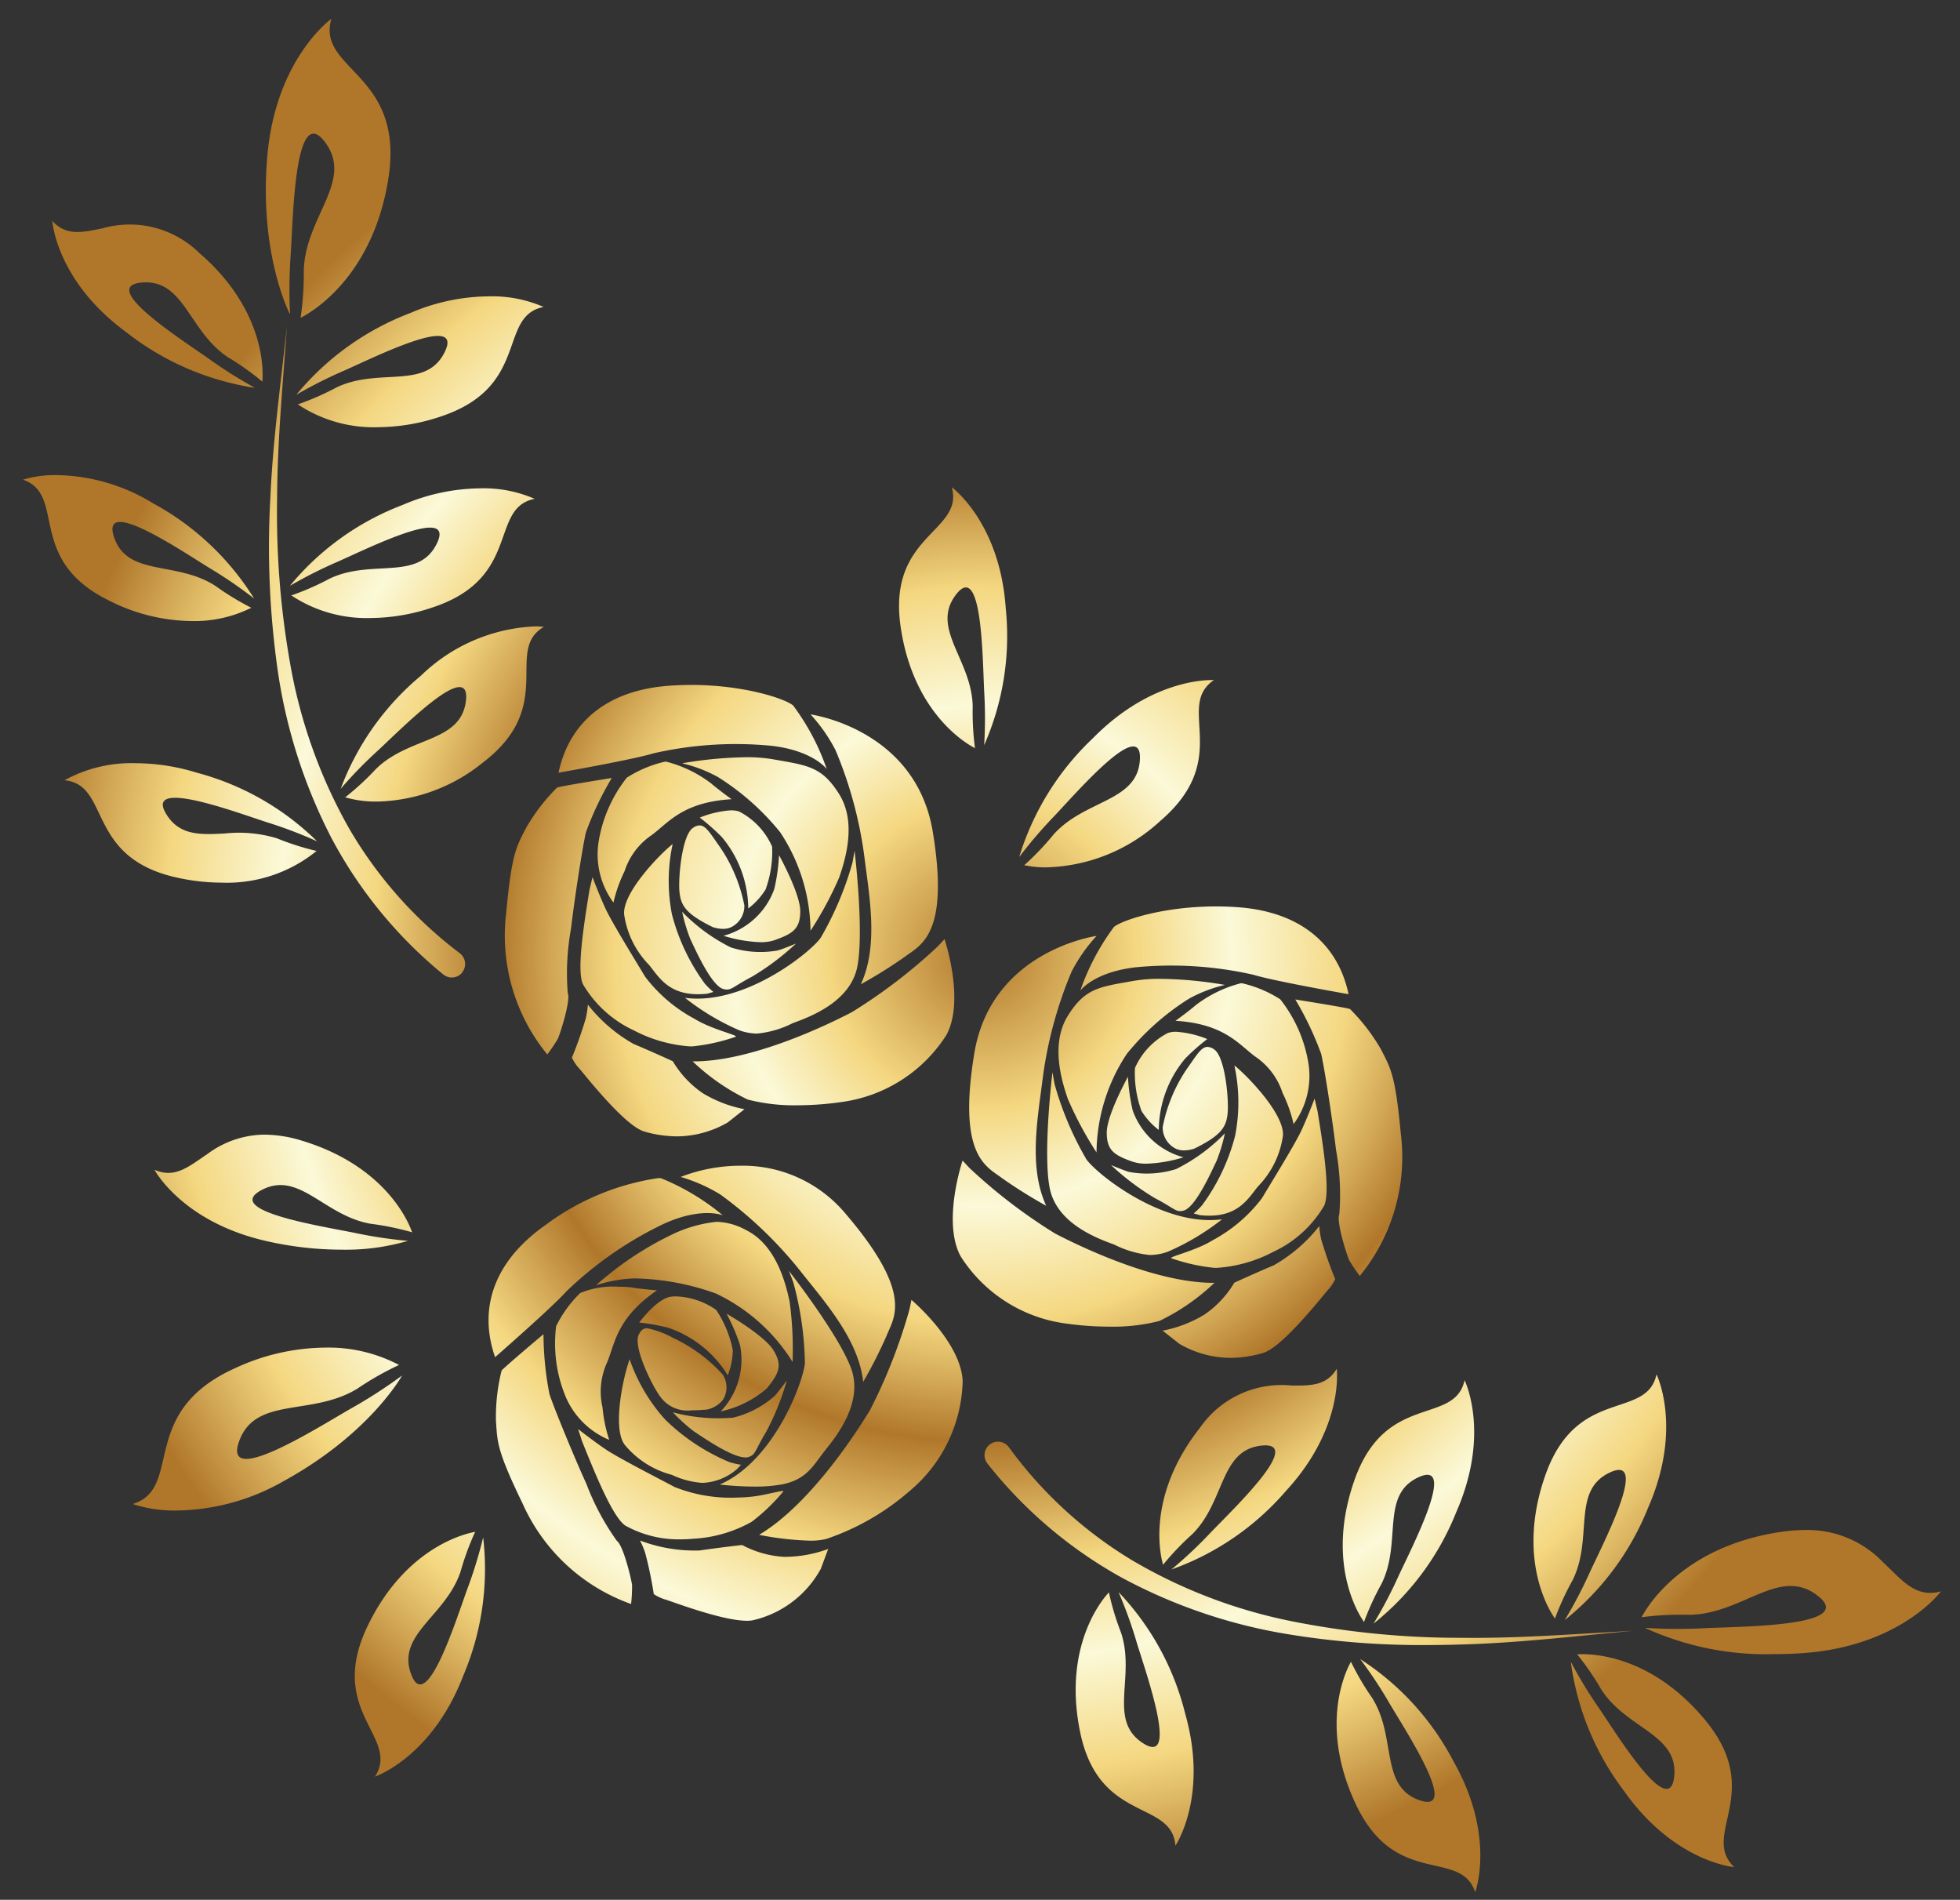 <svg xmlns="http://www.w3.org/2000/svg" xmlns:xlink="http://www.w3.org/1999/xlink" width="128.781" height="124.801" viewBox="0 0 128.781 124.801">
  <rect x="0" y="0" width="128.781" height="124.801" fill="#333333" stroke="none"/>
  <defs>
    <radialGradient id="radial-gradient" cx="0.5" cy="0.5" r="0.5" gradientUnits="objectBoundingBox">
      <stop offset="0" stop-color="#b0772a"/>
      <stop offset="0.161" stop-color="#f4d780"/>
      <stop offset="0.263" stop-color="#fbf9d8"/>
      <stop offset="0.387" stop-color="#f4d780"/>
      <stop offset="0.431" stop-color="#ddb763"/>
      <stop offset="0.511" stop-color="#b0772a"/>
      <stop offset="0.64" stop-color="#f4d780"/>
      <stop offset="0.742" stop-color="#fbf9d8"/>
      <stop offset="0.86" stop-color="#f4d780"/>
      <stop offset="0.91" stop-color="#ddb763"/>
      <stop offset="1" stop-color="#b0772a"/>
    </radialGradient>
  </defs>
  <path id="交差_18" data-name="交差 18" d="M30.605,0c-.023.062-1.351,3.684,1.414,8.577a17.752,17.752,0,0,0,6.138,6.734,29.405,29.405,0,0,1-1.951-2.955c-1.168-1.965-4.6-7.229-1.955-6.319s1.485,4.12,3.125,6.729a17.659,17.659,0,0,1,1.393,2.374l-.012.021.009,0c.005,0,.009-.005,0-.025.182-.313,2.2-3.968-.3-9.32-2.614-5.6-6.91-2.9-7.863-5.819ZM13.58,1.647c2.257,2.128-2.056,4.892,1.935,9.687,3.282,3.948,6.856,4.3,8.019,4.3.189,0,.315-.009.366-.013a17.669,17.669,0,0,1-1.571-2.292c-1.675-2.621-5.108-2.939-4.8-5.749s3.639,2.591,4.933,4.5a29.43,29.43,0,0,1,1.859,3.056,17.917,17.917,0,0,0-3.512-8.507c-3.215-4.541-7.01-4.962-7.218-4.982ZM50.3,3.056c-.039.058-2.179,3.266-.643,8.669a17.754,17.754,0,0,0,4.38,7.991,28.946,28.946,0,0,1-1.2-3.332c-.673-2.187-2.772-8.111-.414-6.6s.474,4.352,1.453,7.275a17.309,17.309,0,0,1,.794,2.635c.253-.262,3.07-3.341,1.9-9.129C55.35,4.5,50.538,6.116,50.3,3.056Zm52.584,4.539c-.106.037-3.752,1.338-5.781,6.6a17.907,17.907,0,0,0-1.319,9.108,29.7,29.7,0,0,1,1.053-3.418c.787-2.172,2.69-8.226,3.676-5.578s-2.261,3.8-3.245,6.755a17.835,17.835,0,0,1-.958,2.607c.361-.057,4.5-.829,7.079-6.211,2.69-5.629-2.169-7.25-.5-9.865ZM23.9,15.618l.019.011c.009,0,.005-.014.005-.014Zm-13.009.022c-.554,0-1.133.018-1.733.058C2.669,16.126,0,19.761,0,19.761c1.693-.461,2.556.749,3.857,1.964a6.846,6.846,0,0,0,5.057,2.066,10.985,10.985,0,0,0,1.564-.118c6.711-.976,9-5.233,9.187-5.61a20.207,20.207,0,0,1-3.151.157c-3.535.067-5.914,3.22-8.429,1.243s4.689-2,7.309-2.114a33.645,33.645,0,0,1,4.06.016,19.076,19.076,0,0,0-8.561-1.724Zm20.645.63c-3.8.1-7.561.558-11.33.9,3.779-.2,7.558-.509,11.335-.46a56.428,56.428,0,0,1,11.216,1.108A33.7,33.7,0,0,1,53.139,21.8a27.722,27.722,0,0,1,8.081,7.4l.016.02a.884.884,0,1,0,1.425-1.046l-.019-.027A29.325,29.325,0,0,0,53.8,20.65a34.857,34.857,0,0,0-10.875-3.7,54.045,54.045,0,0,0-9.115-.716Q32.671,16.235,31.535,16.271Zm5.747,1.372a17.769,17.769,0,0,0-5.432,7.315c-2.284,5.187-.55,8.675-.55,8.675.656-3,5.2-.746,7.241-6.579,1.95-5.576-.422-9.012-.635-9.3.007-.041-.014-.021-.014-.021l.014.021a17.781,17.781,0,0,1-1.147,2.5c-1.372,2.759.106,5.836-2.436,7.006s.346-4.408,1.313-6.481a29.137,29.137,0,0,1,1.645-3.135Zm41.177.188a1.865,1.865,0,0,0-.49.055A6.82,6.82,0,0,0,73.6,21.241l-.488,1.308a8.3,8.3,0,0,1,2.9-.52,6.684,6.684,0,0,1,2.759.778s1.267-.14,2.81-.361a10.158,10.158,0,0,1,3.9.657,5.3,5.3,0,0,1-.35-.839,25.962,25.962,0,0,1-.557-2.683,2.8,2.8,0,0,0-.769-.359c-.4-.114-3.711-1.391-5.339-1.391Zm-53.733.038a17.976,17.976,0,0,0-5.485,7.386c-2.3,5.241-.553,8.761-.553,8.761.663-3.031,5.253-.751,7.312-6.644,1.969-5.628-.424-9.1-.64-9.393.005-.042-.016-.021-.016-.021l.016.021A18.227,18.227,0,0,1,24.2,20.5c-1.386,2.787.106,5.894-2.462,7.077s.352-4.452,1.325-6.545a29.536,29.536,0,0,1,1.661-3.167Zm-5.061.194c.044-.016.012-.026.012-.026Zm66.4.862A10.555,10.555,0,0,0,86,20.161c.007.212.551,2.595,1,2.92a16.351,16.351,0,0,1,2,3.74c.718,1.561,2.08,4.854,2.427,5.894a20.837,20.837,0,0,1,.392,3.943s2.731-2.3,2.756-2.4a12.594,12.594,0,0,0,.369-3.294c-.1-1.391-.032-1.888-1.759-5.451a12.328,12.328,0,0,0-7.127-6.585Zm-31.41.786.011.007s.007-.005.007-.025ZM50.558,21.2a17.811,17.811,0,0,0-7.514,5.151C39.2,30.518,39.7,34.382,39.7,34.382c.675-1.116,1.707-1.106,2.962-1.1a6.518,6.518,0,0,0,6.024-2.771c3.655-4.638,2.529-8.656,2.423-9,.018-.037-.009-.025-.009-.025l.009.025a17.9,17.9,0,0,1-1.9,1.992c-2.2,2.163-1.8,5.553-4.583,5.836s1.762-4.058,3.349-5.705A29.124,29.124,0,0,1,50.56,21.2Zm23.779,1.892a4.436,4.436,0,0,0-1.082.108,16.219,16.219,0,0,0-5.476,3.141,9.694,9.694,0,0,0-3.5,7.236c.11,2.581,3.365,5.333,3.365,5.333l.131-.633a35.473,35.473,0,0,1,2.595-6.617c1.073-1.759,4.04-6.255,7.284-8.185a19.938,19.938,0,0,0-3.313-.382ZM82,23.217a8.786,8.786,0,0,0-3.851,1.11,12.344,12.344,0,0,0-2.087,2c-.042.087.46-.05,1.135-.186a8.721,8.721,0,0,1,1.78-.212,9.949,9.949,0,0,1,4.228.688c1.175.624,3.726,1.928,4.546,2.485s1.794,1.322,1.794,1.322l-.258-.8c-.847-2.1-2-4.961-2.835-5.537a7.194,7.194,0,0,0-3.683-.907A7.644,7.644,0,0,0,82,23.217Zm14.285.46s0,.01.007.01.009,0,.02-.016ZM108.9,27c-5.7,3.125-7.786,6.939-7.786,6.939a32.681,32.681,0,0,1,3.415-2.2c2.273-1.31,8.358-5.168,7.3-2.148s-4.76,1.64-7.775,3.484a19.7,19.7,0,0,1-2.743,1.559,9.952,9.952,0,0,0,4.873,1.14,14.277,14.277,0,0,0,5.891-1.347c6.471-2.911,3.36-7.878,6.734-8.928a8.82,8.82,0,0,0-2.929-.425A14.477,14.477,0,0,0,108.9,27ZM76.092,26.8c-1.614.338-2.027,1.288-2.771,2.218s-2.551,3.166-1.7,5.425,4.074,6.37,4.074,6.37l-.281-.728a21.188,21.188,0,0,1-.769-5.334c.11-1.244,2.018-6.416,5.592-7.971a20.716,20.716,0,0,0-2.275-.135A9.554,9.554,0,0,0,76.092,26.8Zm3.035.972-.286.306a4.944,4.944,0,0,1,.76.175,13.364,13.364,0,0,1,4.215,2.787,11.481,11.481,0,0,1,2.344,3.97c.376-1.011,1.161-4.429.343-5.594a5.959,5.959,0,0,0-3.116-2,5.686,5.686,0,0,0-2-.528A3.686,3.686,0,0,0,79.126,27.777Zm-.568.784a.638.638,0,0,0-.2.028c-.5.163-.407.4-1.168,1.656a16.645,16.645,0,0,0-1.354,3.367s.582-.793.8-1.011a6.39,6.39,0,0,1,2.734-1.425,11.726,11.726,0,0,1,3.948.352,11.418,11.418,0,0,0-1.395-1.262c-.451-.283-2.44-1.7-3.366-1.7ZM87.5,29.711a9.511,9.511,0,0,1,.442,2.141,4.59,4.59,0,0,1-.3,2.945c-.525,1.246-.608,2.9-3.277,4.74,0,0,1.043.08,1.663.189a5.585,5.585,0,0,0,.811.046,5.708,5.708,0,0,0,2.566-.41,7.889,7.889,0,0,0,1.584-2.179,9.15,9.15,0,0,0-.594-4.557,5.322,5.322,0,0,0-2.9-2.915Zm-7.326,1.875a6.808,6.808,0,0,0-3.021,1.5c-.8.983-1.055,1.5-.451,2.5S79.791,38,79.791,38a12.384,12.384,0,0,1-.882-2.061,4.9,4.9,0,0,1,1.265-4.354Zm1.868.071c-.278,0-.6.016-.96.048a1.812,1.812,0,0,0-1.046.633A1.551,1.551,0,0,0,80.039,34a10.305,10.305,0,0,0,3.295,2.427,5.968,5.968,0,0,0,1.676.62c.242,0,.415-.126.56-.442.357-.781-.85-3.275-1.409-4.033a2.2,2.2,0,0,0-2.12-.912ZM70.812,33.524a31.273,31.273,0,0,0-1.548,3.062c-.456,1.156-1.789,2.72,2.678,7.948a8.789,8.789,0,0,0,6.912,3.189,10.926,10.926,0,0,0,3.954-.737A10.763,10.763,0,0,1,80.2,45.832a27.02,27.02,0,0,1-5.255-5.025c-1.674-2.115-3.826-4.521-4.13-7.283Zm8.9.437a4.6,4.6,0,0,0-.327,1.661,7.227,7.227,0,0,0,1.092,2.63,4.917,4.917,0,0,0,2.669.887,1.869,1.869,0,0,0,.373-.034c.915-.187,2.008-1.681,2.008-1.681a13.894,13.894,0,0,1-1.9-.345,7.387,7.387,0,0,1-3.913-3.119Zm21.576.68.018,0-.025-.014S101.27,34.64,101.291,34.64Zm-25.835.185a23.443,23.443,0,0,0,.195,3.964c.276,1.3.912,3.722,2.838,4.693a4.28,4.28,0,0,0,1.957.555,8.775,8.775,0,0,0,2.962-.85,21.327,21.327,0,0,0,4.956-3.314,9.293,9.293,0,0,1-2.478.446,16.688,16.688,0,0,1-5.38-.988,11.949,11.949,0,0,1-5.049-4.5Zm-30.883.586c-1.315.366-3.984,3.818-4.3,4.157a2.807,2.807,0,0,0-.47.705,26.738,26.738,0,0,1,.914,2.586,5.415,5.415,0,0,1,.132.9,10.172,10.172,0,0,1,2.994-2.58c1.435-.608,2.589-1.143,2.589-1.143a6.677,6.677,0,0,1,1.962-2.093,8.26,8.26,0,0,1,2.75-1.057l-1.1-.864a6.717,6.717,0,0,0-3.364-.923A7.831,7.831,0,0,0,44.572,35.411ZM95,35.146c-.073.064-3.747,3.271-4.679,4.316a24.39,24.39,0,0,1-6.372,4.429c-2.519,1.157-3.91.574-3.91.574A15.4,15.4,0,0,0,84.095,46.9a1.152,1.152,0,0,0,.17.011,16.375,16.375,0,0,0,7.42-3.081c3.414-2.4,4.422-5.5,3.316-8.685ZM51.356,37.523a14.07,14.07,0,0,0-3.62,2.506C51.508,40,56.376,42.318,58.2,43.265a35.287,35.287,0,0,1,5.645,4.322l.44.474s1.363-4.039.12-6.3a9.691,9.691,0,0,0-6.741-4.382,20.883,20.883,0,0,0-3.033-.229A12.286,12.286,0,0,0,51.356,37.523ZM38.184,40.484a12.322,12.322,0,0,0-2.695,9.325c.364,3.943.681,4.332,1.313,5.573a12.68,12.68,0,0,0,2.02,2.628c.074.074,3.6.633,3.6.633a20.93,20.93,0,0,1-1.7-3.577c-.244-1.069-.778-4.594-.974-6.3a16.336,16.336,0,0,1-.217-4.237c.217-.511-.548-2.831-.652-3.017a10.392,10.392,0,0,0-.692-1.026Zm5.7,1.574a7.561,7.561,0,0,0-3.36,3.045c-.414.924.072,3.966.438,6.206l.194.822s.438-1.163.852-2.063,1.923-3.335,2.605-4.479a9.968,9.968,0,0,1,3.261-2.775c1.094-.68,2.847-1.069,2.7-1.167a12.234,12.234,0,0,0-2.824-.633c-.059,0-.119,0-.181,0A9.242,9.242,0,0,0,43.881,42.058Zm8.09-.2a3.533,3.533,0,0,0-1.179.217,16,16,0,0,0-3.56,2.128c3.858-.518,8.169,2.922,8.908,3.929a21.084,21.084,0,0,1,2.1,4.963l.136.769s.629-5.186.191-7.56-3.137-3.356-4.256-3.765a6.6,6.6,0,0,0-2.339-.682Zm48.764.929a29.7,29.7,0,0,1,3.547.537c2.271.454,8.562,1.446,6.084,2.787s-4.109-1.663-7.183-2.2a18.19,18.19,0,0,1-2.731-.562c.111.341,1.5,4.274,7.225,6.015a8.532,8.532,0,0,0,2.478.4,6.335,6.335,0,0,0,3.722-1.257c1.234-.825,2.142-1.649,3.5-1.05,0,0-1.815-3.452-7.422-4.7a22.314,22.314,0,0,0-4.84-.549A14.538,14.538,0,0,0,100.736,42.783Zm-.283.564-.007-.023S100.416,43.327,100.453,43.347ZM44.868,46.371A5.947,5.947,0,0,0,43.234,49.7c-.1,1.421,2.344,3.94,3.19,4.608a11.459,11.459,0,0,1-.05-4.608,13.274,13.274,0,0,1,2.167-4.567,4.893,4.893,0,0,1,.558-.544l-.4-.113a5.721,5.721,0,0,0-.616-.035C46.108,44.438,45.488,45.617,44.868,46.371Zm5.121-1.629a.939.939,0,0,0-.216.029c-.818.195-1.925,2.764-2.183,3.279a11.551,11.551,0,0,0-.541,1.8,11.739,11.739,0,0,1,3.2-2.345,6.394,6.394,0,0,1,3.075-.194c.3.074,1.205.454,1.205.454a16.674,16.674,0,0,0-2.9-2.183c-1.094-.569-1.3-.842-1.639-.842Zm8.8.348c1.166,2.522.569,5.692.231,8.37a27.125,27.125,0,0,1-1.9,7.019,10.766,10.766,0,0,1-1.638,2.338s6.916-.935,8.033-7.72-.831-7.432-1.819-8.187a31.345,31.345,0,0,0-2.908-1.819ZM49.77,48.276a4.889,4.889,0,0,1,3.335,3.074,12.6,12.6,0,0,1,.313,2.216s1.393-2.5,1.393-3.667-.483-1.479-1.677-1.905a2.857,2.857,0,0,0-.947-.137A9.167,9.167,0,0,0,49.77,48.276Zm5.714.328a11.933,11.933,0,0,1-1.992,6.468A16.619,16.619,0,0,1,49.4,58.7a9.279,9.279,0,0,1-2.353.9,26.686,26.686,0,0,0,4.215.4A10.181,10.181,0,0,0,53,59.874c2.289-.408,3.217-.465,4.362-2.292s.437-4.23,0-5.484A23.332,23.332,0,0,0,55.485,48.6Zm-6.426.241c-1.736.856-2.105,1.395-2.19,2.333s.171,3.7.882,4.182a.811.811,0,0,0,.442.168c.424,0,.727-.564,1.379-1.478a10.29,10.29,0,0,0,1.564-3.783,1.555,1.555,0,0,0-.854-1.423,1.218,1.218,0,0,0-.545-.114A2.243,2.243,0,0,0,49.058,48.845Zm30.65,1.725-1.094.866a8.277,8.277,0,0,1,2.75,1.057,6.684,6.684,0,0,1,1.96,2.093s1.154.535,2.591,1.143a10.158,10.158,0,0,1,2.992,2.579,5.374,5.374,0,0,1,.134-.9,26.285,26.285,0,0,1,.912-2.584,2.694,2.694,0,0,0-.47-.7c-.316-.341-2.985-3.795-4.3-4.159a7.812,7.812,0,0,0-2.113-.314A6.726,6.726,0,0,0,79.708,50.57Zm-28.315-.5a7.4,7.4,0,0,1-1.736,4.693,14.1,14.1,0,0,1-1.449,1.28,6.583,6.583,0,0,0,2.047.479,1.633,1.633,0,0,0,.541-.079,4.755,4.755,0,0,0,2.162-2.3,7.236,7.236,0,0,0-.426-2.816,4.625,4.625,0,0,0-1.137-1.252Zm-8.859.39a5.33,5.33,0,0,0-.973,3.994,9.138,9.138,0,0,0,1.85,4.2,7.865,7.865,0,0,0,2.482,1.048.451.451,0,0,0,.1.009,8.212,8.212,0,0,0,2.978-1.446c.475-.414,1.327-1.022,1.327-1.022-3.238-.2-4.164-1.566-5.257-2.36a4.583,4.583,0,0,1-1.778-2.368,9.529,9.529,0,0,1-.73-2.06ZM72.09,51.928a9.687,9.687,0,0,0-6.741,4.38c-1.241,2.264.12,6.3.12,6.3l.44-.474a35.486,35.486,0,0,1,5.645-4.322c1.826-.949,6.693-3.261,10.465-3.236a14.108,14.108,0,0,0-3.62-2.508,12.268,12.268,0,0,0-3.271-.375A20.807,20.807,0,0,0,72.09,51.928Zm19.48,3.108a10.456,10.456,0,0,0-.692,1.026c-.1.184-.87,2.506-.65,3.017a16.455,16.455,0,0,1-.219,4.238c-.194,1.706-.73,5.228-.974,6.3a21.009,21.009,0,0,1-1.7,3.577s3.528-.56,3.6-.635a12.652,12.652,0,0,0,2.02-2.626c.633-1.243.949-1.633,1.313-5.575a12.32,12.32,0,0,0-2.695-9.324Zm-9.563.529a12.435,12.435,0,0,0-2.824.633c-.147.1,1.607.488,2.7,1.168a9.951,9.951,0,0,1,3.261,2.775c.684,1.144,2.192,3.579,2.607,4.481s.85,2.059.85,2.059l.194-.82c.366-2.241.852-5.281.438-6.206a7.556,7.556,0,0,0-3.358-3.047,9.321,9.321,0,0,0-3.694-1.047Q82.092,55.561,82.007,55.565Zm-6.562,1.522c-1.117.41-3.821,1.391-4.256,3.766s.191,7.556.191,7.556l.136-.767a21.13,21.13,0,0,1,2.1-4.961c.737-1.011,5.048-4.449,8.906-3.929a15.994,15.994,0,0,0-3.558-2.13,3.542,3.542,0,0,0-1.182-.218A6.575,6.575,0,0,0,75.445,57.087Zm5.613,1.937-.4.113a4.961,4.961,0,0,1,.56.543,13.358,13.358,0,0,1,2.165,4.567,11.459,11.459,0,0,1-.05,4.608c.847-.668,3.288-3.187,3.19-4.608a5.941,5.941,0,0,0-1.631-3.325c-.622-.755-1.242-1.933-3.215-1.933A5.7,5.7,0,0,0,81.058,59.024Zm-42.135-.033c.7,3.3,3.169,5.431,7.33,5.717.47.032.93.048,1.375.048,3.5,0,6.181-.91,6.711-1.347a15.481,15.481,0,0,0,2.209-4.182s-.887,1.218-3.641,1.531a24.393,24.393,0,0,1-7.745-.495c-1.328-.408-6.066-1.242-6.235-1.272ZM78.13,60.136a16.58,16.58,0,0,0-2.9,2.181s.907-.38,1.205-.454a6.434,6.434,0,0,1,3.076.2,11.723,11.723,0,0,1,3.2,2.342,11.43,11.43,0,0,0-.541-1.8c-.258-.516-1.364-3.086-2.183-3.28a.934.934,0,0,0-.217-.029C79.424,59.294,79.222,59.567,78.13,60.136Zm-7.16-.494a31.543,31.543,0,0,0-2.91,1.818c-.986.755-2.936,1.405-1.819,8.191s8.033,7.719,8.033,7.719a10.751,10.751,0,0,1-1.638-2.34,27.118,27.118,0,0,1-1.9-7.017c-.337-2.677-.935-5.85.233-8.37Zm26.2.772a.886.886,0,0,0,.122,1.246l.023.018.021.018a27.724,27.724,0,0,1,7.266,8.2A33.706,33.706,0,0,1,108.4,80.343a56.551,56.551,0,0,1,.923,11.232c-.014,3.779-.387,7.549-.647,11.328.4-3.763.928-7.517,1.09-11.315a57.394,57.394,0,0,0-.493-11.4,34.855,34.855,0,0,0-3.519-10.934,29.3,29.3,0,0,0-7.347-8.965.884.884,0,0,0-1.244.12Zm-20.543,2.13c-1.195.426-1.677.741-1.677,1.905s1.393,3.671,1.393,3.671a12.657,12.657,0,0,1,.313-2.22,4.892,4.892,0,0,1,3.335-3.072,9.175,9.175,0,0,0-2.42-.421A2.861,2.861,0,0,0,76.622,62.543Zm-2.351.614a23.28,23.28,0,0,0-1.882,3.492c-.436,1.255-1.147,3.655,0,5.484s2.073,1.882,4.364,2.291a10.048,10.048,0,0,0,1.746.133,26.568,26.568,0,0,0,4.208-.4,9.256,9.256,0,0,1-2.351-.9,16.557,16.557,0,0,1-4.092-3.63,11.912,11.912,0,0,1-1.994-6.465Zm5.2.241a1.551,1.551,0,0,0-.854,1.421A10.353,10.353,0,0,0,80.185,68.6c.652.914.956,1.478,1.38,1.478a.8.8,0,0,0,.442-.168c.711-.484.967-3.243.88-4.182s-.454-1.479-2.19-2.331a2.242,2.242,0,0,0-.678-.114A1.22,1.22,0,0,0,79.475,63.4Zm-1.111,1.224a4.613,4.613,0,0,0-1.139,1.249,7.252,7.252,0,0,0-.426,2.817,4.745,4.745,0,0,0,2.162,2.3,1.64,1.64,0,0,0,.544.079,6.547,6.547,0,0,0,2.045-.477,14.247,14.247,0,0,1-1.451-1.28,7.4,7.4,0,0,1-1.734-4.692Zm8.858.389a9.437,9.437,0,0,1-.73,2.06,4.566,4.566,0,0,1-1.776,2.367c-1.094.8-2.022,2.167-5.257,2.36,0,0,.85.61,1.326,1.023a8.2,8.2,0,0,0,2.98,1.446.435.435,0,0,0,.1-.009,7.883,7.883,0,0,0,2.482-1.046,9.146,9.146,0,0,0,1.85-4.206,5.321,5.321,0,0,0-.973-3.994ZM106.729,68.4a17.632,17.632,0,0,1,2.621.836,8.669,8.669,0,0,0,3.42.311c1.58-.078,2.953-.156,3.83,1.264,1.471,2.382-4.419.187-6.593-.521a28.95,28.95,0,0,1-3.312-1.257,17.732,17.732,0,0,0,7.917,4.512,13.721,13.721,0,0,0,3.982.619,9.092,9.092,0,0,0,4.7-1.121c-3.058-.288-1.366-5.073-7.4-6.395a13.635,13.635,0,0,0-2.921-.329A9.333,9.333,0,0,0,106.729,68.4Zm-55.5,2.027c-4.719,4.113-.885,7.452-3.462,9.2,0,0,.053,0,.156,0,.765,0,4.249-.21,7.8-3.823A17.931,17.931,0,0,0,60.564,68a29.942,29.942,0,0,1-2.331,2.718c-1.587,1.684-5.751,6.487-5.6,3.689s3.6-2.605,5.675-4.928a18.04,18.04,0,0,1,1.921-2.013,6.532,6.532,0,0,0-1.461-.143A11.453,11.453,0,0,0,51.232,70.43Zm8.993-2.964.025.005s.006-.013,0-.013A.048.048,0,0,0,60.225,67.466Zm46.486.954.018-.018C106.689,68.4,106.712,68.42,106.712,68.42ZM95.81,74.2c-4.915,3.744-1.363,7.369-4.016,8.922a4.447,4.447,0,0,0,.576.03,11.449,11.449,0,0,0,7.5-3.236,17.742,17.742,0,0,0,5.276-7.431,29.078,29.078,0,0,1-2.473,2.536c-1.674,1.557-6.085,6.032-5.758,3.252s3.71-2.326,5.91-4.484a17.96,17.96,0,0,1,2.022-1.865,7.154,7.154,0,0,0-2.108-.279A11.389,11.389,0,0,0,95.81,74.2Zm9.042-2.275.025.009s.007-.015-.005-.015A.051.051,0,0,0,104.852,71.927ZM90.828,73.541c-.169.03-4.907.866-6.235,1.273a24.337,24.337,0,0,1-7.745.495c-2.754-.313-3.639-1.531-3.639-1.531a15.331,15.331,0,0,0,2.209,4.18c.529.44,3.21,1.349,6.715,1.349.444,0,.9-.016,1.372-.048,4.159-.286,6.626-2.417,7.328-5.719ZM63.449,75.147l.023.011c-.006-.016-.011-.02-.014-.02S63.449,75.147,63.449,75.147Zm.17,2.759c.067,3.083,2.8,5.121,1.094,7.339s-1.739-4.067-1.847-6.352a29.139,29.139,0,0,1,0-3.542,17.758,17.758,0,0,0-1.417,9c.389,5.656,3.542,7.939,3.542,7.939-.813-2.962,4.261-3.074,3.36-9.187-.863-5.843-4.556-7.786-4.882-7.947A17.751,17.751,0,0,1,63.619,77.906Zm47.4,6.469a17.9,17.9,0,0,1,2.349,1.432c2.582,1.683,5.81.574,6.677,3.234s-4.339-.859-6.285-2.057a29.421,29.421,0,0,1-2.925-2,17.794,17.794,0,0,0,6.633,6.25,12.443,12.443,0,0,0,6.308,1.856,7.266,7.266,0,0,0,2.246-.3c-2.906-1-.134-5.253-5.691-7.959a12.237,12.237,0,0,0-5.384-1.328A8.376,8.376,0,0,0,111.019,84.375ZM99.1,84.4c-5.866,1.944-3.685,6.527-6.7,7.132a8.386,8.386,0,0,0,3.583.689,13.168,13.168,0,0,0,5.1-1.094,17.74,17.74,0,0,0,7.4-5.311,29.666,29.666,0,0,1-3.162,1.594c-2.089.928-7.717,3.726-6.5,1.2s4.265-.993,7.047-2.319a17.991,17.991,0,0,1,2.519-1.106,8.949,8.949,0,0,0-5.208-1.483A12.946,12.946,0,0,0,99.1,84.4Zm11.9-.017.023-.013-.017,0C110.984,84.372,111,84.388,111,84.388Zm-2.605.806.021.016s.018-.016-.012-.016ZM102.7,96.238a13.087,13.087,0,0,0-4.124.7c-5.923,1.964-3.72,6.591-6.762,7.2a8.483,8.483,0,0,0,3.62.695,13.248,13.248,0,0,0,5.151-1.1,17.934,17.934,0,0,0,7.476-5.366,29.2,29.2,0,0,1-3.194,1.61c-2.11.94-7.793,3.765-6.566,1.218s4.306-1,7.114-2.342a18.1,18.1,0,0,1,2.545-1.117,9.014,9.014,0,0,0-5.259-1.5Zm5.259,1.5.021.016s.017-.017-.01-.017Zm2.83,1.088a30.12,30.12,0,0,1,3.02,1.908c1.891,1.326,7.238,4.746,4.424,5.005s-3.077-3.176-5.672-4.9a17.715,17.715,0,0,1-2.266-1.607l0-.026s-.028-.007,0,.026c-.039.364-.377,4.564,4.145,8.454A6.517,6.517,0,0,0,120.8,109.3c1.308-.262,2.372-.525,3.293.486,0,0-.246-3.926-4.861-7.31a18.055,18.055,0,0,0-8.434-3.649Zm-3.008,4.6.026-.012s0-.011-.01-.011S107.786,103.41,107.779,103.428Zm-5.76,9.094c-1.136,7,4.723,7.146,3.738,10.541,0,0,3.678-2.611,4.214-9.09s-1.5-10.322-1.5-10.322a33.443,33.443,0,0,1-.051,4.06c-.161,2.618-.293,9.82-2.232,7.275s1.255-4.876,1.379-8.408a20.283,20.283,0,0,1,.21-3.15C107.4,103.611,103.1,105.825,102.019,112.522Z" transform="translate(127.53 124.301) rotate(180)" stroke="rgba(0,0,0,0)" stroke-width="1" fill="url(#radial-gradient)"/>
</svg>
